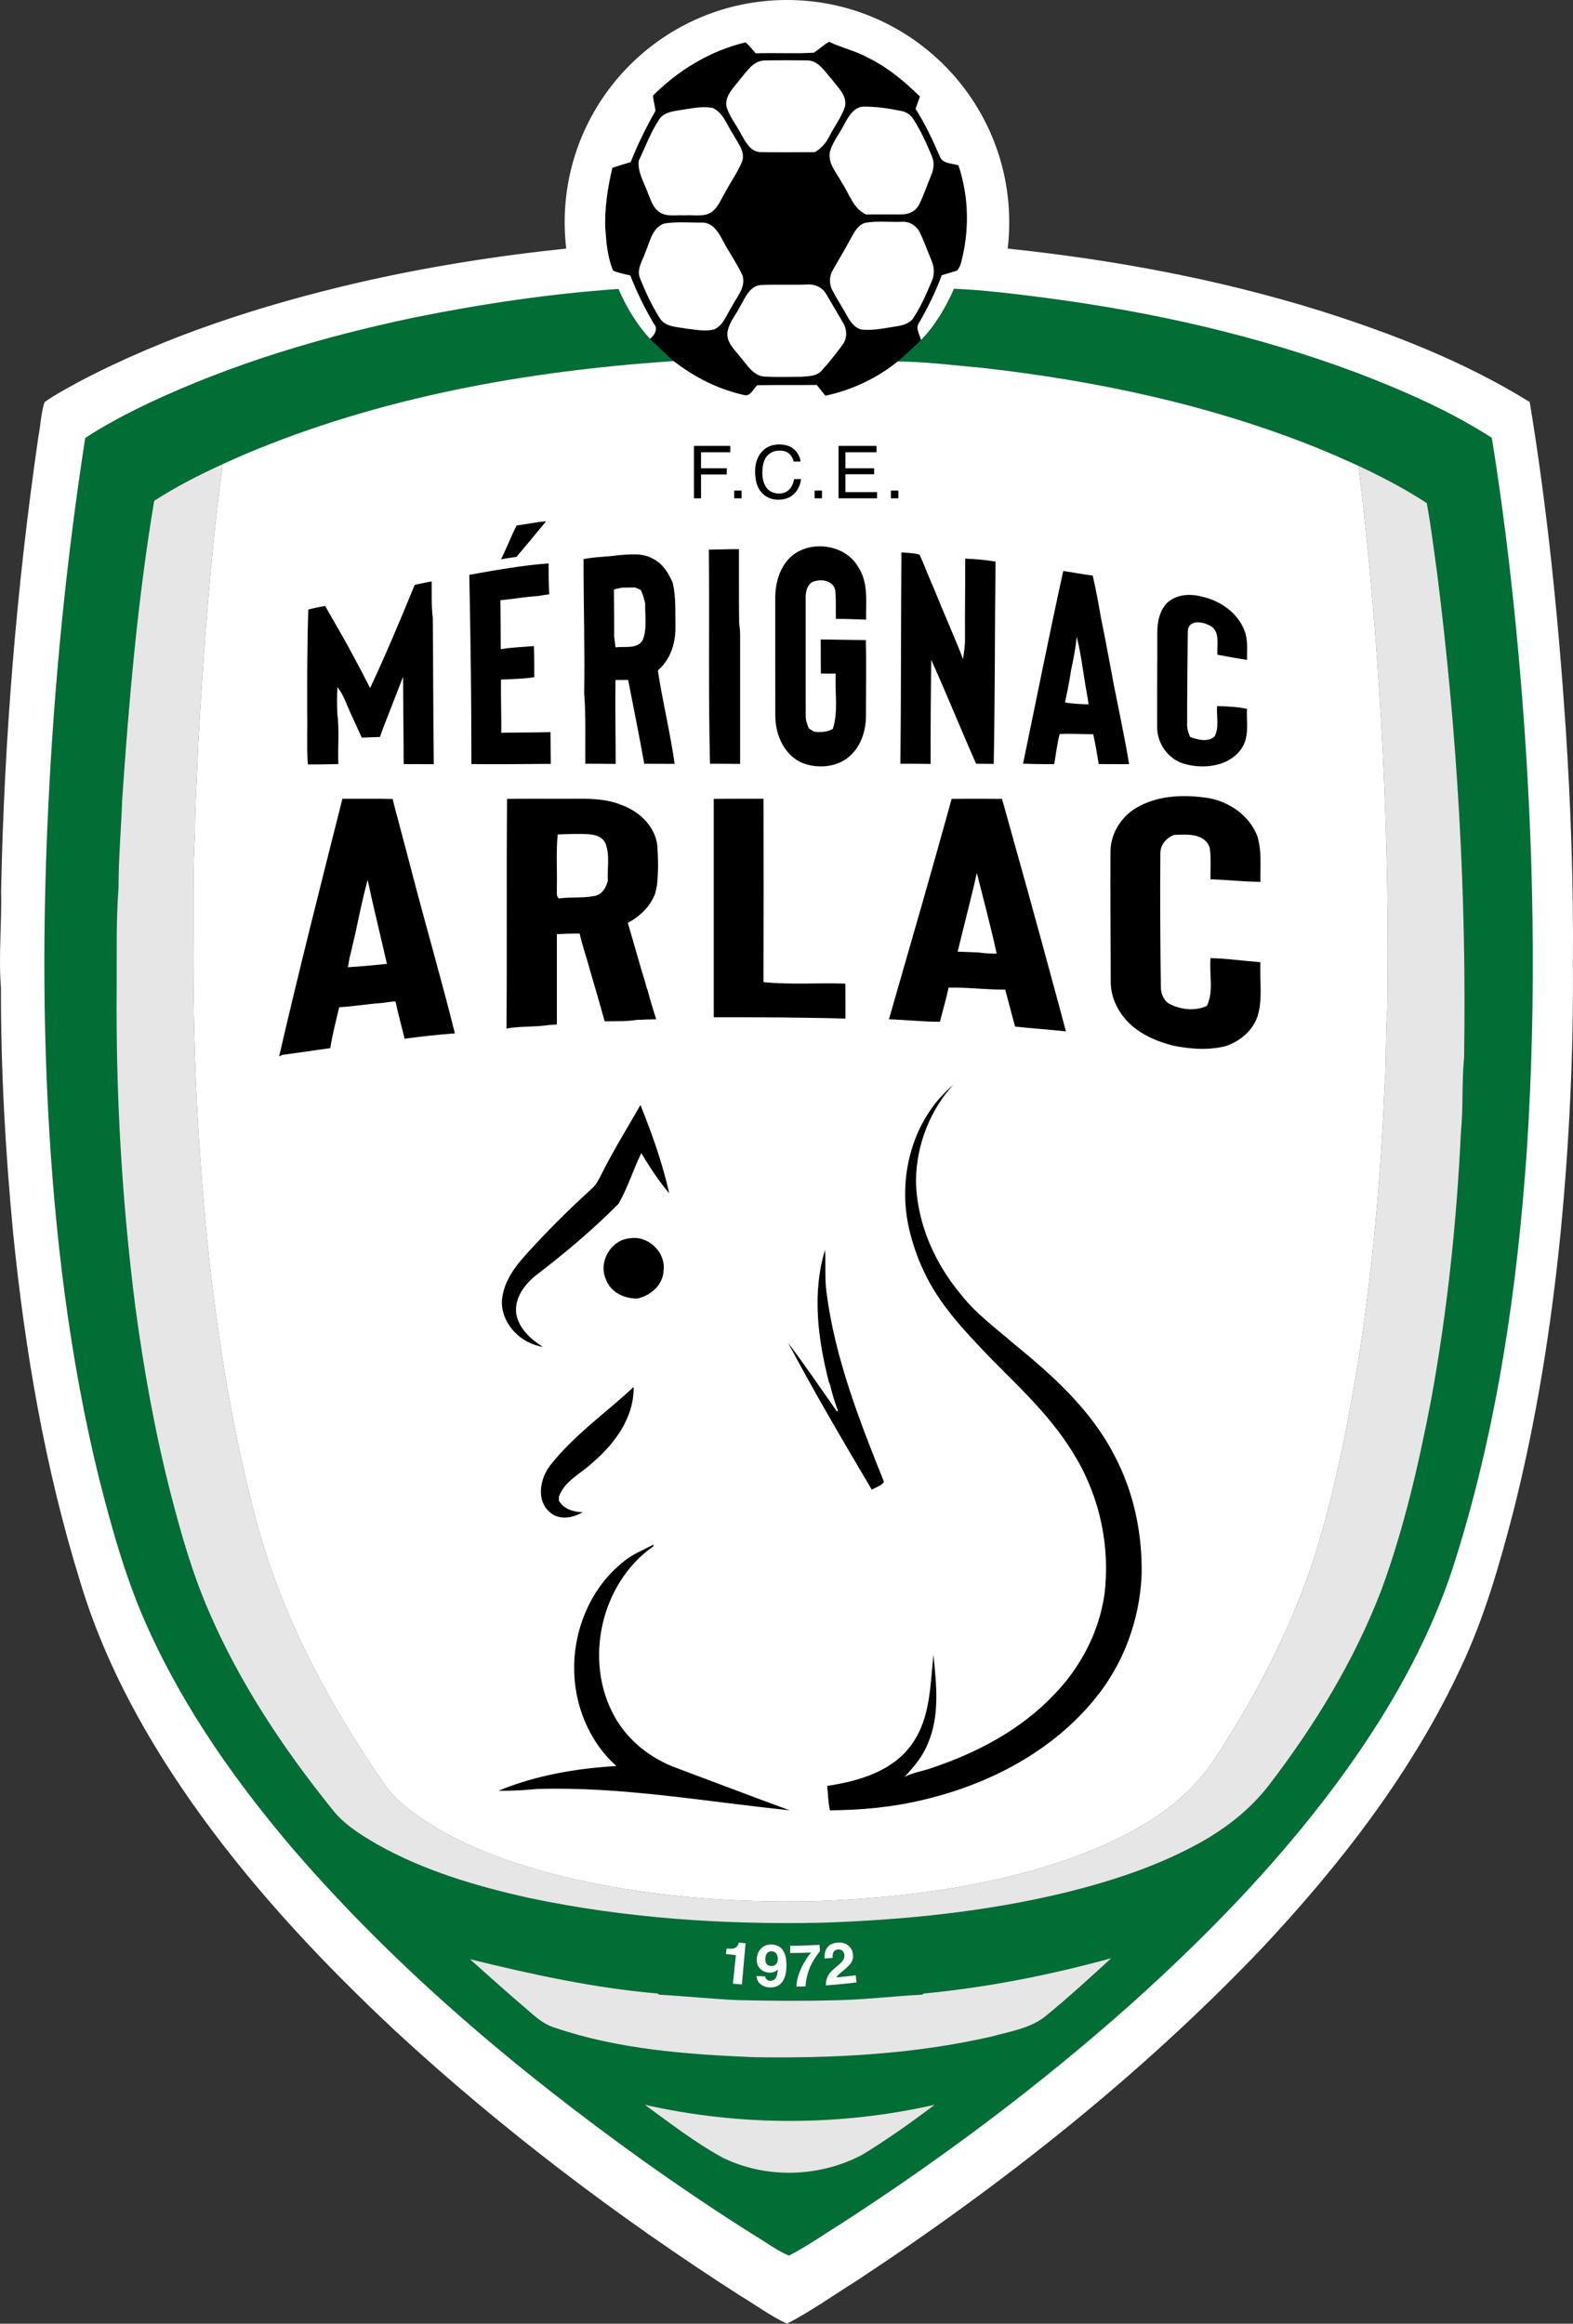 <?xml version="1.0" encoding="utf-8"?>
<!-- Generator: Adobe Illustrator 25.0.0, SVG Export Plug-In . SVG Version: 6.00 Build 0)  -->
<svg version="1.1" id="Layer" xmlns="http://www.w3.org/2000/svg" xmlns:xlink="http://www.w3.org/1999/xlink" x="0px" y="0px"
	 viewBox="0 0 575.91 850.394" style="enable-background:new 0 0 575.91 850.394;" xml:space="preserve">
<rect x="0" y="0" width="575.91" height="850.394" fill="#333333" stroke="none"/>
<style type="text/css">
	.st0{fill:#006E35;}
	.st1{fill:#E6E6E6;}
	.st2{fill:#FFFFFF;}
</style>
<g>
	<g>
		<path class="st0" d="M557.097,252.786c-2.504-30.972-5.959-61.889-10.921-92.569     c-15.244-9.788-31.941-17.081-48.802-23.579     c-37.031-13.919-75.872-22.592-115.051-27.7     c-10.976-1.398-21.979-2.806-33.047-3.263     c-3.043,6.809-6.827,13.416-12.091,18.753c-2.76,2.696-5.602,5.319-8.508,7.859     c10.29,0.064,20.508,1.407,30.753,2.312     c42.049,4.707,83.887,13.599,123.212,29.473     c4.938,2.04,9.852,4.161,14.704,6.414c8.627,4.006,17.054,8.437,25.032,13.637     c1.563,8.499,2.586,17.081,3.784,25.635     c7.43,58.8,10.848,118.094,9.87,177.342     c-0.896,9.112-0.256,18.278-1.17,27.39     c-1.544,32.818-4.999,65.572-10.921,97.906     c-4.524,23.524-9.916,46.993-18.196,69.511     c-9.87,25.717-24.337,49.469-41.071,71.275     c-7.32,9.578-17.126,16.935-27.746,22.5     c-14.604,7.722-30.433,12.84-46.426,16.825     c-29.318,7.138-59.486,10.144-89.59,11.15     c-35.797,0.768-71.796-1.627-106.88-9.002     c-19.302-4.259-38.567-9.916-55.894-19.64     c-5.986-3.518-12.118-7.238-16.459-12.785     c-17.894-22.226-33.915-46.225-45.22-72.518     c-6.013-13.827-10.172-28.367-13.937-42.944     c-5.758-22.445-9.852-45.302-12.95-68.259     c-4.953-38.786-7.201-77.892-6.863-116.979     c0.064-12.182-0.247-24.383,0.676-36.529c0-10.72,0.941-21.394,1.325-32.096     c2.486-36.666,5.675-73.35,11.725-109.613     c7.967-5.15,16.416-9.459,25.028-13.407c2.591-1.188,5.196-2.347,7.808-3.482     c49.771-21.084,103.673-30.689,157.383-34.253     c-2.988-2.623-5.776-5.465-8.691-8.17c-4.88-5.319-8.673-11.616-11.515-18.241     c-25.26,1.773-50.365,5.511-75.177,10.546     c-33.302,7-66.185,16.779-97.01,31.328     c-7.914,3.784-15.71,7.86-23.058,12.667     c-6.946,44.854-11.396,90.092-13.544,135.422     c-1.782,36.821-1.947,73.742-0.046,110.563     c2.385,45.439,7.85,90.851,18.726,135.083     c4.844,18.89,10.099,37.79,18.305,55.538     c13.38,29.309,32.169,55.839,53.043,80.249     c37.388,43.282,81.401,80.377,127.809,113.598     c13.05,9.267,26.311,18.241,39.855,26.786c4.506,2.614,8.673,5.913,13.48,7.951     c6.699-3.409,12.859-7.814,19.256-11.753     c37.269-24.118,72.893-50.84,106.067-80.359     c31.648-28.395,61.313-59.413,85.139-94.762     c14.449-21.513,26.622-44.763,34.134-69.639     c14.878-47.98,22.116-98.007,25.58-148.006     C562.654,364.958,561.557,308.698,557.097,252.786z M302.364,713.578     c0.697-1.569,2.047-2.428,4.074-2.624c1.603-0.155,2.922,0.143,3.981,0.914     c1.058,0.77,1.688,1.875,1.872,3.328c0.141,1.114-0.078,2.148-0.672,3.097     c-0.389,0.63-1.068,1.36-2.049,2.182c-0.389,0.326-0.779,0.651-1.172,0.975     c-0.737,0.607-1.245,1.04-1.516,1.303c-0.271,0.263-0.494,0.56-0.667,0.891     c2.36-0.21,4.716-0.464,7.069-0.761c0.11,0.868,0.219,1.737,0.329,2.605     c-3.74,0.473-7.491,0.837-11.247,1.093c-0.044-1.088,0.142-2.096,0.546-3.027     c0.382-1.042,1.371-2.185,2.932-3.458c1.354-1.108,2.203-1.905,2.579-2.371     c0.576-0.726,0.815-1.482,0.729-2.266c-0.07-0.638-0.31-1.148-0.715-1.533     c-0.407-0.385-0.943-0.543-1.614-0.477c-0.917,0.089-1.512,0.481-1.787,1.184     c-0.158,0.406-0.219,1.034-0.183,1.884c-0.994,0.085-1.989,0.161-2.984,0.23     C301.831,715.458,301.998,714.402,302.364,713.578z M289.312,712.066     c3.584-0.005,7.168-0.117,10.747-0.335c0.047,0.776,0.095,1.552,0.142,2.328     c-0.427,0.466-1.014,1.285-1.776,2.451c-0.763,1.166-1.405,2.358-1.922,3.579     c-0.41,0.959-0.774,2.122-1.095,3.494c-0.321,1.371-0.473,2.492-0.447,3.363     c-1.122,0.034-2.243,0.058-3.365,0.073c0.063-2.722,0.994-5.557,2.676-8.54     c1.088-1.851,1.975-3.156,2.697-3.906c-2.564,0.111-5.13,0.168-7.696,0.171     C289.286,713.851,289.299,712.958,289.312,712.066z M283.845,721.483     c-0.598,0.319-1.332,0.463-2.195,0.43c-1.277-0.049-2.393-0.522-3.328-1.41     c-0.936-0.888-1.343-2.12-1.242-3.685c0.105-1.622,0.671-2.903,1.674-3.855     c1.003-0.953,2.244-1.394,3.745-1.34c2.309,0.082,3.871,1.122,4.728,3.175     c0.485,1.162,0.73,2.687,0.72,4.577c-0.01,1.834-0.265,3.364-0.777,4.586     c-0.974,2.326-2.788,3.474-5.387,3.379c-1.238-0.046-2.337-0.435-3.281-1.16     c-0.945-0.725-1.443-1.741-1.503-3.037c1.055,0.066,2.111,0.124,3.167,0.172     c0.054,0.449,0.238,0.821,0.556,1.114c0.317,0.293,0.75,0.45,1.297,0.47     c1.058,0.038,1.817-0.487,2.268-1.564c0.245-0.594,0.409-1.466,0.494-2.615     C284.486,721.057,284.175,721.311,283.845,721.483z M266.029,713.098     c0.956,0.078,1.628,0.093,2.017,0.054c0.621-0.062,1.142-0.271,1.563-0.626     c0.288-0.242,0.522-0.583,0.701-1.02c0.104-0.263,0.163-0.459,0.177-0.592     c0.829,0.085,1.658,0.165,2.488,0.239c-0.449,5.036-0.898,10.072-1.347,15.108     c-1.103-0.098-2.206-0.206-3.308-0.323c0.368-3.467,0.737-6.935,1.105-10.402     c-1.218-0.129-2.435-0.271-3.651-0.425     C265.86,714.44,265.945,713.769,266.029,713.098z M315.7,788.568     c-15.591,8.28-35.121,8.874-51.032,1.106     c-10.144-5.511-19.283-12.648-28.614-19.411     c34.783,7.887,71.366,7.896,106.149,0.009     C333.631,776.752,324.866,782.994,315.7,788.568z M383.438,737.317     c-5.675,4.972-13.398,6.05-20.426,7.997c-28.395,6.507-57.694,7.997-86.747,7.567     c-24.584-1.033-49.57-2.815-73.039-10.775     c-4.889-1.417-8.417-5.218-12.21-8.362c-6.388-5.511-12.685-11.122-18.963-16.752     c22.61,5.575,45.466,10.556,68.707,12.566l0.603,0.43     c9.486,0.53,18.945,1.526,28.441,1.974c11.908,0.283,23.825,0.384,35.733,0.064     c10.711-0.174,21.367-1.49,32.06-2.047l0.621-0.42     c23.204-2.203,46.179-6.763,68.652-12.923     C399.176,723.663,391.499,730.719,383.438,737.317z"/>
		<path class="st0" d="M282.537,714.116c-0.517-0.018-0.965,0.107-1.346,0.377     c-0.601,0.421-0.93,1.162-0.981,2.228c-0.043,0.898,0.115,1.582,0.476,2.048     c0.36,0.466,0.941,0.716,1.736,0.744c0.431,0.015,0.838-0.09,1.224-0.317     c0.719-0.412,1.087-1.155,1.111-2.221c0.02-0.858-0.172-1.542-0.566-2.054     C283.794,714.408,283.245,714.141,282.537,714.116z"/>
	</g>
	<g>
		<path d="M224.447,99.004c1.983,0.941,4.195,1.289,6.324,1.819     c2.404,6.16,5.319,12.109,8.7,17.784c1.563,1.764,0.101,4.204-1.508,5.374     c2.915,2.705,5.703,5.547,8.691,8.17c7.594,5.94,16.459,10.391,25.9,12.456     c2.312,0.53,3.235-2.404,4.707-3.637c7.256-0.101,14.513,0.009,21.778-0.091     c1.033,1.316,2.084,2.632,3.144,3.948c9.633-2.047,18.826-6.352,26.494-12.539     c2.906-2.541,5.748-5.164,8.508-7.859c-0.42-2.011-2.148-4.295-0.704-6.26     c3.217-5.593,6.105-11.378,8.316-17.446c1.837-0.567,3.701-1.069,5.547-1.654     c0.585-0.64,1.024-1.362,1.316-2.184c3.336-11.862,3.19-24.666-0.749-36.373     c-2.33-0.813-5.812-0.503-6.827-3.253c-2.577-5.986-5.355-11.917-8.874-17.419     c0.539-1.499,1.06-3.007,1.599-4.506c-5.803-5.767-12.246-11.003-19.667-14.549     c-4.35-2.321-9.212-3.363-13.635-5.511l-0.393,0.265     c-1.828,1.088-3.354,2.586-5.127,3.738c-7.092,0.42-14.211-0.027-21.312,0.238     c-0.74-0.896-1.49-1.764-2.248-2.632c-0.366-0.347-1.106-1.042-1.471-1.389     c-12.904,3.08-24.52,10.144-33.869,19.457c0.073,1.91,0.722,3.738,0.877,5.63     c-3.418,6.05-6.507,12.274-9.066,18.744c-1.736,0.539-3.473,1.024-5.191,1.581     c-0.384,0.128-1.142,0.384-1.526,0.512c-1.672,7.238-2.879,14.668-2.568,22.116     C221.961,88.759,222.418,94.124,224.447,99.004z M261.661,120.471     c-3.29,0.987-6.772,0.155-10.108-0.164c-3.445-0.713-7.887-0.484-9.998-3.875     c-2.934-4.588-5.2-9.587-7.238-14.632c-1.353-3.363,1.078-6.589,2.056-9.706     c1.672-3.747,2.44-8.965,6.991-10.318c4.505-0.704,9.13-0.238,13.681-0.311     c3.866-0.082,6.013,3.546,7.585,6.544c2.266,4.405,5.237,8.435,7.275,12.959     c1.151,4.195-2.093,7.585-3.875,11.04     C266.121,114.942,265.006,118.808,261.661,120.471z M308.489,126.156     c-2.44,3.299-4.999,6.534-7.75,9.578c-1.819,2.02-4.743,1.901-7.22,2.139     c-4.57,0.055-9.157,0.164-13.718-0.055c-4.076-0.393-6.196-4.222-8.618-7     c-2.212-2.87-5.593-5.712-4.743-9.779c0.695-3.327,3.098-5.968,4.57-8.965     c1.8-3.043,3.317-7.202,7.339-7.741c5.684-0.292,11.387,0.037,17.09-0.201     c2.751-0.247,5.675,1.005,7.037,3.491c2.065,3.418,4.03,6.891,6.068,10.318     C310.134,120.371,310.281,123.798,308.489,126.156z M341.116,102.934     c-1.928,4.56-3.911,9.148-6.635,13.297c-1.298,2.129-3.82,2.797-6.114,3.162     c-4.314,0.64-8.664,1.691-13.05,1.188c-2.797-0.74-4.277-3.327-5.566-5.675     c-1.599-2.879-3.418-5.63-4.926-8.545c-1.316-2.303-1.252-5.291,0.119-7.549     c2.212-3.893,4.533-7.732,6.635-11.68c1.243-2.257,2.577-4.871,5.282-5.611     c4.396-0.704,8.901-0.192,13.343-0.329c2.888-0.265,5.566,1.608,6.717,4.195     c1.554,3.354,2.806,6.845,4.231,10.263     C342.13,97.953,342.157,100.649,341.116,102.934z M316.385,39.034     c4.597-0.009,9.176,0.667,13.663,1.599c1.791,0.329,3.363,1.407,4.323,2.952     c2.742,4.259,4.853,8.901,6.799,13.571c0.987,2.212,0.713,4.78-0.238,6.955     c-1.453,3.528-2.696,7.156-4.35,10.601c-1.069,2.394-3.784,3.793-6.333,3.738     c-4.368,0.064-8.737-0.046-13.105,0.037c-4.78-2.093-6.141-7.512-8.837-11.515     c-1.91-3.683-5.456-7.183-4.378-11.707c1.097-3.601,3.592-6.571,5.264-9.916     C310.728,42.552,312.721,38.988,316.385,39.034z M270.901,29.091     c2.449-2.833,4.761-6.809,8.947-6.955c5.191-0.128,10.391-0.064,15.582-0.037     c4.286-0.009,6.525,4.131,9.075,6.909c2.175,2.934,5.666,5.885,4.871,9.952     c-1.243,3.93-3.875,7.211-5.712,10.875c-1.17,2.422-2.988,4.46-5.31,5.84     c-6.763-0.009-13.535,0.11-20.307-0.027c-3.436-0.347-5.127-3.857-6.672-6.507     c-1.764-3.473-4.423-6.562-5.438-10.364     C265.445,34.821,268.771,31.979,270.901,29.091z M233.833,58.893     c2.486-5.191,4.442-10.683,7.713-15.454c1.883-2.55,5.282-2.733,8.143-3.244     c3.747-0.503,7.622-1.49,11.387-0.621c3.884,1.919,5.145,6.416,7.439,9.77     c1.563,2.97,4.405,6.105,3.199,9.696c-1.599,4.021-4.24,7.512-6.196,11.36     c-1.572,2.541-2.632,5.639-5.218,7.366c-2.888,1.7-6.443,0.813-9.614,1.042     c-3.116-0.219-6.681,0.713-9.386-1.289c-2.285-1.554-2.998-4.387-4.049-6.772     C235.898,66.862,233.44,63.17,233.833,58.893z"/>
		<polygon points="267.387,165.529 267.387,163.177 254.072,163.177 254.072,182.371      256.672,182.371 256.672,173.643 266.093,173.643 266.093,171.357 256.672,171.357      256.672,165.529   "/>
		<rect x="268.79" y="179.523" width="2.731" height="2.848"/>
		<path d="M285.328,164.915c1.523,0,2.705,0.361,3.548,1.084     c0.842,0.723,1.405,1.703,1.687,2.94h2.535     c-0.146-1.629-0.882-3.084-2.208-4.364c-1.326-1.281-3.19-1.921-5.592-1.921     c-2.815,0-5.024,0.985-6.625,2.955c-1.481,1.813-2.221,4.136-2.221,6.969     c0,3.731,0.986,6.489,2.958,8.276c1.498,1.351,3.349,2.027,5.554,2.027     c2.557,0,4.589-0.823,6.096-2.469c1.257-1.368,1.997-3.062,2.221-5.083h-2.535     c-0.257,1.263-0.646,2.282-1.168,3.057c-0.984,1.472-2.418,2.208-4.3,2.208     c-2.045,0-3.583-0.699-4.615-2.099c-1.031-1.399-1.547-3.223-1.547-5.473     c0-2.746,0.571-4.784,1.713-6.113C281.972,165.58,283.471,164.915,285.328,164.915z"/>
		<rect x="298.225" y="179.523" width="2.731" height="2.848"/>
		<polygon points="320.926,165.529 320.926,163.177 306.998,163.177 306.998,182.371      321.122,182.371 321.122,180.085 309.532,180.085 309.532,173.578 320.063,173.578      320.063,171.357 309.532,171.357 309.532,165.529   "/>
		<rect x="326.184" y="179.523" width="2.731" height="2.848"/>
		<path d="M199.955,190.76c-3.646,0.283-7.211,1.097-10.83,1.544     c-2.047,4.067-3.665,8.335-5.703,12.402c1.883-0.384,3.784-0.612,5.685-0.896     C192.762,199.496,196.354,195.128,199.955,190.76z"/>
		<path d="M283.832,218.926c0.018,14.33-0.018,28.66,0.018,42.99     c-0.037,7.074,3.4,14.823,10.354,17.483     c5.767,2.065,12.95,1.298,17.419-3.153c3.811-3.674,5.419-9.13,5.447-14.312     c-0.018-9.23,0.165-18.461-0.036-27.691c-5.529-0.073-11.04-0.174-16.56-0.229     c0.046,4.158-0.009,8.317,0.055,12.475c1.819,0.018,3.637,0.046,5.465,0.064     c-0.439,6.708,1.014,13.681-1.078,20.188c-2.111,1.234-4.56,1.307-6.927,1.014     c-0.466-0.302-1.398-0.923-1.873-1.225c-0.548-1.471-1.197-2.952-1.115-4.551     c-0.027-14.367-0.018-28.724-0.009-43.09c-0.101-2.458,0.713-5.831,3.592-6.242     c2.714-0.786,6.571,0.137,7.202,3.327c0.393,3.491,0.137,7.019,0.238,10.528     c3.692-0.046,7.393,0.192,11.095,0.274c-0.11-6.48,0.914-13.562-2.897-19.274     c-4.898-8.609-18.251-10.153-25.196-3.253     C285.276,208.105,283.814,213.662,283.832,218.926z"/>
		<path d="M259.934,279.517c3.683-0.018,7.366,0.027,11.049,0.064     c-0.018-15.655-0.018-31.301,0-46.947c0-1.499-0.119-2.988-0.356-4.469     c-0.128-9.066-0.018-18.132-0.064-27.207c-3.692,0-7.366,0.137-11.049,0.201     C259.779,227.279,259.303,253.407,259.934,279.517z"/>
		<path d="M353.298,233.53c0.073,2.586-0.366,5.154-0.731,7.704     c-0.923-2.641-2.011-5.218-3.098-7.786c-1.636-3.884-3.226-7.777-4.908-11.643     c-1.481-3.665-2.979-7.32-4.56-10.93c-1.115-2.632-2.111-5.319-3.317-7.896     c-2.166-0.603-4.442-0.649-6.662-0.841c-0.183,25.79-0.101,51.58-0.375,77.38     c3.683-0.018,7.384,0.018,11.076,0.064c-0.018-12.694,0.055-25.397,0.219-38.091     c5.684,12.575,10.83,25.397,16.423,38.018c2.148,0.009,4.305,0.027,6.47,0.064     c0.475-24.675,0.375-49.378,0.658-74.062c-3.683-0.603-7.393-0.941-11.104-1.078     C353.417,214.128,353.225,223.824,353.298,233.53z"/>
		<path d="M213.864,253.654c0.676,8.6,0.347,17.236,0.43,25.854     c3.71,0,7.421,0.037,11.131,0.073c-0.009-10.236-0.238-20.471-0.082-30.716     c1.535,0,3.08-0.018,4.624-0.027c2.02,10.208,4.049,20.426,5.904,30.68     c3.71-0.009,7.43,0.064,11.14,0.037c-1.636-11.488-4.405-22.774-6.16-34.226     c4.542-3.765,6.434-9.751,6.461-15.491c-0.119-5.538,0.256-11.122-1.005-16.56     c-1.508-3.473-3.601-6.937-7.083-8.719c-4.021-2.376-8.865-1.672-13.288-1.325     c-4.085,0.594-8.243,0.539-12.292,1.371     C213.617,220.955,214.148,237.304,213.864,253.654z M227.691,215.069     c1.608-0.018,3.217-0.064,4.835-0.064c0.512,0.219,1.535,0.667,2.047,0.886     c0.795,1.572,1.225,3.263,1.636,4.972c-0.137,4.469,0.795,9.194-0.941,13.462     c-2.102,3.354-6.626,2.102-9.916,2.595c-0.165-1.389-0.347-2.778-0.503-4.167     c0.055-5.675-0.055-11.341-0.082-17.017     C225.736,215.49,226.714,215.27,227.691,215.069z"/>
		<path d="M201.563,267.929c-6.013,0.165-12.027,0.091-18.04,0.247     c0.119-6.489-0.201-12.977-0.091-19.457c4.067-0.21,8.152-0.238,12.182-0.877     c-0.009-3.802-0.009-7.613-0.137-11.415c-4.039,0.393-8.125,0.43-12.137,1.161     c-0.046-5.977-0.027-11.954-0.119-17.922c4.551-0.384,9.048-1.289,13.626-1.499     c1.389-0.274,2.806-0.484,4.222-0.658c-0.146-3.784-0.247-7.558-0.183-11.332     c-9.77,0.713-19.439,2.477-29.071,4.186c0.457,23.085,0.786,46.17,0.768,69.264     c9.696,0.11,19.384-0.018,29.08-0.064     C201.636,275.679,201.618,271.804,201.563,267.929z"/>
		<path d="M385.988,279.654c0.603-3.674,1.06-7.393,1.974-11.012     c4.085-0.238,8.189,0.082,12.283,0.082c0.813,3.601,1.426,7.256,2.011,10.903     c3.72,0,7.43,0.055,11.15,0.037c-1.636-9.888-3.765-19.695-5.703-29.528     c-1.097-6.169-2.34-12.31-3.482-18.47c-0.402-1.764-0.685-3.555-1.078-5.31     c-0.923-5.264-1.846-10.546-3.08-15.747c-3.628-0.384-7.183-1.17-10.784-1.645     c-5.191,23.442-9.815,47.011-14.732,70.507     C378.348,279.654,382.168,279.664,385.988,279.654z M392.157,245.264     c0.859-4.039,1.691-8.097,2.029-12.219c1.7,6.489,2.34,13.188,3.555,19.777     c0.32,1.636,0.548,3.29,0.804,4.944c-2.897-0.082-5.785-0.201-8.627-0.713     C390.777,253.142,391.572,249.222,392.157,245.264z"/>
		<path d="M112.467,269.19c0.082,3.528-0.155,7.064,0.283,10.583     c3.71,0.027,7.421-0.091,11.131-0.146c-0.247-6.187,0.43-12.429-0.393-18.589     c-0.11-3.189-0.137-6.379,0.046-9.559c2.084,2.559,3.116,5.73,4.451,8.709     c1.48,3.263,2.97,6.516,4.46,9.779c2.221-0.101,4.451-0.146,6.681-0.265     c0.85-2.614,1.892-5.164,2.897-7.722c1.873-4.752,3.683-9.523,5.547-14.275     c0.027,10.647,0.201,21.285,0.201,31.932c3.683-0.018,7.366,0.018,11.058,0.055     c-0.238-17.848-0.183-35.697-0.375-53.536     c-0.53-4.451-0.356-8.938-0.393-13.407c-2.084,0.384-4.158,0.859-6.233,1.289     c-5.2,12.676-10.492,25.333-16.322,37.735c-2.148-4.24-4.359-8.454-6.644-12.612     c-3.098-5.904-6.589-11.597-9.815-17.428c-2.075,0.384-4.14,0.795-6.178,1.334     c-0.411,12.319-0.43,24.657-0.402,36.985     C112.495,263.095,112.513,266.138,112.467,269.19z"/>
		<path d="M423.659,266.476c0.128,6.132,4.588,11.935,10.647,13.261     c7.028,1.81,16.057,0.567,20.325-5.922c2.879-4.277,1.682-9.587,1.91-14.412     c-3.601-0.749-7.284-0.914-10.939-1.024c-0.32,3.674,0.877,7.722-0.914,11.113     c-2.367,2.23-6.196,1.225-8.956,0.21c-0.685-1.608-1.234-3.29-1.097-5.063     c0-11.259,0.146-22.518,0.247-33.778c0.292-4.03,5.2-3.464,7.786-2.02     c4.231,1.718,2.797,7.174,3.034,10.766c3.61,0.676,7.238,1.343,10.875,1.901     c-0.082-3.564,0.411-7.256-0.914-10.656c-2.531-6.745-9.121-11.177-15.984-12.594     c-4.085-1.051-8.856-0.713-12.146,2.148c-3.034,2.888-3.866,7.284-3.829,11.305     C423.75,243.3,423.577,254.888,423.659,266.476z"/>
		<path d="M461.467,352.127c-6.096-0.457-12.146-1.362-18.269-1.481     c-0.53,5.794,1.252,12.054-1.334,17.492c-4.268,1.91-9.322,1.426-13.434-0.621     c-2.203-1.097-3.299-3.601-3.409-5.94c-0.201-16.35-0.338-32.699-0.183-49.04     c-0.101-3.235,2.065-5.867,5.008-6.964c4.533-0.265,11.168-0.695,13.032,4.597     c0.621,3.838,0.219,7.759,0.311,11.634c6.105,0.183,12.182,0.896,18.296,0.932     c-0.101-5.758,0.567-11.652-1.307-17.209     c-3.089-7.256-10.099-12.127-17.748-13.471     c-8.444-1.298-17.574-1.115-25.297,2.952c-6.032,3.062-10.382,9.413-10.565,16.24     c-0.155,16.149,0.091,32.297,0.091,48.446c0.091,4.643,1.956,9.13,4.88,12.712     c4.487,5.557,11.287,8.563,18.059,10.29c6.434,1.27,13.133,1.782,19.53,0.037     c5.127-1.837,9.715-5.721,11.36-11.04     C462.39,365.369,461.12,358.634,461.467,352.127z"/>
		<path d="M185.634,292.367c-0.247,28.011,0.037,56.031-0.21,84.042     c5.209-0.923,10.546-0.494,15.774-1.298c0.676-0.046,2.02-0.128,2.687-0.174     c0-11.022,0.009-22.043,0-33.065c2.778-0.137,5.557-0.228,8.344-0.21     c0.923,4.305,2.44,8.435,3.564,12.685c1.873,6.48,3.811,12.941,5.584,19.448     c3.939-0.128,7.905,0.11,11.808-0.557c2.358-0.11,4.707-0.146,7.074-0.201     c-1.152-3.601-2.257-7.211-3.199-10.875l-0.265-0.539     c-0.548-2.175-1.206-4.323-1.874-6.461c-1.654-5.822-3.409-11.607-5.054-17.428     c4.451-2.358,8.225-5.995,10.035-10.766c0.219-1.033,0.439-2.065,0.667-3.089     c0.494-4.78,0.448-9.623,0.101-14.394c-0.777-7.074-6.544-12.484-12.95-14.833     c-7.22-3.016-15.152-2.248-22.774-2.321     C198.502,292.349,192.068,292.285,185.634,292.367z M204.195,305.399     c3.911-0.146,7.85-0.366,11.771-0.046c2.33,0.183,4.953,1.17,5.812,3.573     c1.544,4.323,0.503,9.002,0.749,13.489c-0.695,2.394-2.001,4.88-4.67,5.429     c-4.359,0.923-8.874,0.329-13.279,0.969c-1.088-1.014-0.576-2.614-0.713-3.911     C204.04,318.404,203.555,311.879,204.195,305.399z"/>
		<path d="M146.327,302.264c-0.804-3.308-1.837-6.544-2.541-9.87     c-6.141-0.137-12.292-0.037-18.433-0.064     c-7.905,31.383-15.893,62.748-23.167,94.278c0.274-0.128,0.832-0.402,1.106-0.53     c4.295-0.631,8.6-1.161,12.886-1.837c1.572-0.228,3.153-0.43,4.743-0.64     c0.804-5.054,2.093-10.016,3.29-14.988c5.337-0.274,10.592-1.234,15.92-1.563     c1.544-0.274,3.098-0.448,4.661-0.585c0.996,4.579,2.203,9.121,3.345,13.672     c6.123-0.795,12.265-1.508,18.424-1.947     c-4.908-19.603-10.546-39.033-15.655-58.59     C149.416,313.816,147.881,308.031,146.327,302.264z M127.382,353.964     c0.219-1.206,0.43-2.404,0.649-3.601c0.749-2.934,1.353-5.895,2.093-8.828     c1.389-6.525,2.733-13.06,4.469-19.503c2.193,10.281,4.725,20.471,7.064,30.707     C136.905,353.205,132.152,353.699,127.382,353.964z"/>
		<path d="M309.513,359.959c-9.989-0.329-20.033,0.448-29.976-0.53     c0.073-22.372,0.046-44.735,0.009-67.108c-6.077,0.027-12.155-0.037-18.232,0.046     c0.009,26.64,0.018,53.289,0,79.93c16.076-0.018,32.151,0.018,48.226,0.475     C309.577,368.504,309.504,364.227,309.513,359.959z"/>
		<path d="M348.408,292.358c-7.421,26.951-15.226,53.801-22.957,80.67     c6.233,0.21,12.447,0.923,18.698,0.905c1.033-4.167,2.266-8.289,3.162-12.493     c6.909-0.137,13.8,0.795,20.718,0.731c1.243,4.496,2.358,9.038,3.61,13.535     c6.205,0.676,12.429,1.078,18.625,1.755c-1.471-5.602-2.979-11.195-4.515-16.779     c-6.151-22.811-12.493-45.567-18.872-68.314     C360.719,292.303,354.568,292.312,348.408,292.358z M358.534,348.59     c-2.641-0.164-5.282-0.192-7.914-0.32c1.746-7.119,3.509-14.22,5.282-21.33     c0.585-2.486,1.206-4.953,1.736-7.448c2.468,9.815,5.1,19.603,7.256,29.501     C362.757,348.946,360.627,348.946,358.534,348.59z"/>
		<path d="M371.073,491.679c-6.553-5.712-13.699-10.857-19.091-17.748     c-9.87-11.716-16.404-26.558-16.615-42.003     c0.174-12.822,5.054-25.534,13.708-35.011c-1.782,1.535-3.436,3.217-5.036,4.944     c-11.204,12.795-14.951,31.036-11.296,47.477     c1.243,5.328,2.943,10.565,5.301,15.518c5.758,12.685,15.609,22.765,25.114,32.69     c11.122,11.186,22.829,22.162,30.789,35.962     c8.865,14.951,12.557,32.91,10.391,50.155     c-2.02,13.745-8.773,26.594-18.424,36.51     c-12.127,12.804-28.157,21.276-44.735,26.823     c-3.281,1.197-6.845,1.608-9.934,3.272c3.217-3.582,6.489-7.275,8.307-11.808     c4.633-10.318,3.299-21.97,2.212-32.873     c-1.206,10.985-1.078,22.893-7.668,32.361     c-6.937,10.208-19.649,13.891-31.228,15.619c0.247,2.988,0.366,6.004,0.969,8.956     c11.625-0.064,23.277-1.161,34.582-3.939     c23.898-5.666,47.02-17.757,62.63-37.086     c10.382-12.685,16.24-28.788,16.935-45.137     c0.311-15.226-2.934-30.661-10.181-44.123     C399.285,515.788,385.239,503.194,371.073,491.679z"/>
		<path d="M234.482,404.383c-4.615,8.061-9.505,15.966-13.727,24.246     c-1.216,2.312-2.23,4.853-4.305,6.553     c-7.147,6.534-14.074,13.316-20.654,20.417     c-5.557,5.94-11.734,12.429-12.073,21.065c0.201,8.271,7.101,15.061,15.088,16.267     c-4.323-2.687-8.454-6.37-9.678-11.515c-1.161-5.758,2.632-11.058,6.882-14.513     c10.665-8.152,20.992-16.816,30.442-26.357     c3.381-5.858,5.365-12.438,8.335-18.525c3.08,5.118,6.361,10.172,10.245,14.732     C242.552,425.668,238.741,414.893,234.482,404.383z"/>
		<path d="M242.972,464.865c0.786-6.653-5.73-12.822-12.328-11.707     c-6.854,0.512-11.643,8.536-8.892,14.823c1.581,4.853,6.772,7.384,11.634,7.229     C238.348,474.141,242.807,470.175,242.972,464.865z"/>
		<path d="M288.484,491.341c9.696,18.251,20.17,36.062,30.698,53.838     c1.499-0.886,3.445-1.371,4.487-2.824c-8.984-22.427-17.958-45.256-21.056-69.383     c-0.704-5.191-0.238-10.446-0.521-15.655c-4.88,15.893-2.65,32.864,1.435,48.665     l0.302,0.521c0.759,3.327,1.773,6.589,2.961,9.797     c-0.101,0.055-0.292,0.164-0.393,0.219     C300.484,508.084,294.699,499.557,288.484,491.341z"/>
		<path d="M217.063,535.19c8.07-6.891,15.152-16.514,14.915-27.591     c-10.217,9.505-21.87,17.629-30.552,28.678     c-3.665,4.761-5.246,12.712-0.192,17.09c3.427,3.107,8.454,2.23,12.109,0.055     c-3.381-0.119-6.955-1.115-8.719-4.259c0.009-0.366,0.027-1.106,0.027-1.471     C206.791,541.816,212.831,539.257,217.063,535.19z"/>
		<path d="M225.224,628.572c-11.707-20.444-5.355-49.232,14.028-62.693     c-0.009-0.155-0.027-0.466-0.037-0.621c-3.793,2.065-7.924,3.601-11.223,6.498     c-11.442,9.157-17.721,23.871-17.794,38.393     c-0.11,13.462,5.328,27.125,15.463,36.154     c-14.75,0.877-29.482,3.381-43.182,9.057c4.752,0.073,9.505-0.183,14.229-0.649     c31.036-0.941,61.706,4.67,92.468,7.805     c-13.964-5.081-27.837-10.409-41.756-15.6     C238.256,643.505,230.086,637.135,225.224,628.572z"/>
	</g>
	<g>
		<path class="st1" d="M526.162,209.759c-1.197-8.554-2.221-17.136-3.784-25.635     c-7.978-5.2-16.405-9.631-25.032-13.637c0.653,5.232,1.239,10.476,1.868,15.711     c6.584,60.661,9.613,121.831,8.747,182.954     c-0.794,9.4-0.227,18.856-1.037,28.256     c-1.369,33.857-4.43,67.647-9.678,101.004     c-4.009,24.268-8.787,48.48-16.124,71.711     c-8.747,26.531-21.567,51.035-36.395,73.53     c-6.487,9.881-15.177,17.47-24.588,23.212     c-12.942,7.967-26.969,13.247-41.141,17.357     c-25.98,7.363-52.714,10.465-79.391,11.502     c-31.722,0.792-63.623-1.678-94.714-9.287     c-17.104-4.393-34.176-10.23-49.531-20.261     c-5.305-3.63-10.739-7.467-14.586-13.19     c-15.857-22.929-30.054-47.688-40.072-74.812     c-5.329-14.265-9.014-29.265-12.35-44.303     c-5.102-23.156-8.73-46.735-11.476-70.419     c-4.389-40.013-6.382-80.356-6.082-120.681c0.057-12.568-0.219-25.154,0.599-37.684     c0-11.059,0.834-22.071,1.174-33.112c1.987-34.126,4.489-68.266,8.895-102.091     c-8.613,3.949-17.061,8.258-25.028,13.407     c-6.05,36.263-9.24,72.947-11.725,109.613     c-0.384,10.702-1.325,21.376-1.325,32.096     c-0.923,12.146-0.612,24.346-0.676,36.529     c-0.338,39.087,1.91,78.193,6.863,116.979     c3.098,22.957,7.192,45.814,12.95,68.259     c3.765,14.577,7.924,29.117,13.937,42.944     c11.305,26.293,27.326,50.292,45.22,72.518     c4.341,5.547,10.473,9.267,16.459,12.785c17.328,9.724,36.593,15.381,55.894,19.64     c35.085,7.375,71.083,9.77,106.88,9.002     c30.104-1.005,60.272-4.012,89.59-11.15     c15.993-3.985,31.822-9.102,46.426-16.825     c10.62-5.566,20.426-12.923,27.746-22.5     c16.734-21.806,31.201-45.558,41.071-71.275     c8.28-22.518,13.672-45.987,18.196-69.511     c5.922-32.334,9.377-65.088,10.921-97.906     c0.914-9.112,0.274-18.278,1.17-27.39     C537.01,327.854,533.592,268.56,526.162,209.759z"/>
		<path class="st1" d="M337.597,729.978c-10.693,0.557-21.349,1.873-32.06,2.047     c-11.908,0.32-23.825,0.219-35.733-0.064     c-9.495-0.448-18.954-1.444-28.441-1.974l-0.603-0.43     c-23.24-2.011-46.097-6.991-68.707-12.566     c6.279,5.63,12.575,11.241,18.963,16.752c3.793,3.144,7.32,6.946,12.21,8.362     c23.469,7.96,48.455,9.742,73.039,10.775c29.053,0.43,58.352-1.06,86.747-7.567     c7.028-1.947,14.75-3.025,20.426-7.997c8.061-6.598,15.737-13.654,23.432-20.682     c-22.473,6.16-45.448,10.72-68.652,12.923L337.597,729.978z"/>
		<path class="st1" d="M236.054,770.263c9.331,6.763,18.47,13.9,28.614,19.411     c15.911,7.768,35.441,7.174,51.032-1.106c9.166-5.575,17.931-11.817,26.503-18.296     C307.42,778.159,270.837,778.15,236.054,770.263z"/>
	</g>
	<g>
		<path class="st2" d="M573.237,266.412c-2.687-39.919-6.653-79.802-13.178-119.291     c-23.962-14.833-50.42-25.105-77.215-33.549     c-37.058-11.478-75.352-18.545-113.908-22.596     c0.37-3.147,0.566-6.348,0.566-9.594C369.5,36.436,333.065,0,288.119,0     c-44.946,0-81.382,36.436-81.382,81.382c0,3.247,0.196,6.447,0.566,9.594     c-25.655,2.666-51.17,6.729-76.311,12.488     c-35.167,8.207-69.904,19.338-101.945,36.172     c-4.305,2.413-8.746,4.661-12.749,7.549c-1.307,4.039-1.407,8.371-2.23,12.52     C6.071,214.74,1.547,270.269,0.405,325.861     c0.292,11.89-0.996,23.78-0.055,35.66C0.277,391.379,1.958,421.217,4.773,450.938     c4.332,43.145,11.661,86.144,24.492,127.626     c9.313,31.127,25.443,59.796,44.443,85.998     c20.819,28.706,45.247,54.596,71.12,78.778     c38.996,36.008,81.502,68.149,126.164,96.809     c5.703,3.4,11.104,7.43,17.126,10.245     c8.837-4.579,17.017-10.4,25.461-15.682     c53.573-35.295,104.276-75.369,148.591-121.887     c28.742-30.661,54.907-64.402,72.719-102.686     c8.591-18.187,14.138-37.607,19.192-57.018     c8.463-33.522,13.882-67.766,17.3-102.147c3.18-32.763,4.743-65.691,4.487-98.619     C576.134,323.686,575.101,295.017,573.237,266.412z M559.007,420.952     c-3.464,49.999-10.702,100.026-25.58,148.006     c-7.512,24.876-19.685,48.126-34.134,69.639     c-23.825,35.35-53.491,66.367-85.139,94.762     c-33.175,29.519-68.798,56.241-106.067,80.359     c-6.397,3.939-12.557,8.344-19.256,11.753     c-4.807-2.038-8.974-5.337-13.48-7.951     c-13.544-8.545-26.805-17.519-39.855-26.786     c-46.408-33.22-90.421-70.315-127.809-113.598     c-20.873-24.41-39.663-50.941-53.043-80.249     c-8.207-17.748-13.462-36.647-18.305-55.538     c-10.875-44.233-16.341-89.644-18.726-135.083     c-1.901-36.821-1.736-73.742,0.046-110.563     c2.148-45.329,6.598-90.567,13.544-135.422     c7.348-4.807,15.143-8.883,23.058-12.667     c30.826-14.549,63.708-24.328,97.01-31.328     c24.812-5.036,49.917-8.773,75.177-10.546     c2.842,6.626,6.635,12.923,11.515,18.241c1.609-1.17,3.071-3.61,1.508-5.374     c-3.381-5.675-6.297-11.625-8.7-17.784c-2.129-0.53-4.341-0.877-6.324-1.819     c-2.029-4.88-2.486-10.245-2.833-15.472c-0.311-7.448,0.896-14.878,2.568-22.116     c0.384-0.128,1.142-0.384,1.526-0.512c1.718-0.557,3.455-1.042,5.191-1.581     c2.559-6.47,5.648-12.694,9.066-18.744c-0.155-1.892-0.804-3.72-0.877-5.63     c9.349-9.313,20.965-16.377,33.869-19.457c0.366,0.347,1.106,1.042,1.471,1.389     c0.759,0.868,1.508,1.736,2.248,2.632c7.101-0.265,14.22,0.183,21.312-0.238     c1.773-1.151,3.299-2.65,5.127-3.738l0.393-0.265     c4.423,2.148,9.285,3.19,13.635,5.511c7.421,3.546,13.864,8.783,19.667,14.549     c-0.539,1.499-1.06,3.007-1.599,4.506c3.518,5.502,6.297,11.433,8.874,17.419     c1.014,2.751,4.496,2.44,6.827,3.253c3.939,11.707,4.085,24.511,0.749,36.373     c-0.292,0.823-0.731,1.544-1.316,2.184c-1.846,0.585-3.71,1.088-5.547,1.654     c-2.212,6.068-5.1,11.853-8.316,17.446c-1.444,1.965,0.283,4.25,0.704,6.26     c5.264-5.337,9.048-11.945,12.091-18.753     c11.067,0.457,22.071,1.864,33.047,3.263     c39.179,5.109,78.02,13.782,115.051,27.7     c16.861,6.498,33.558,13.791,48.802,23.579     c4.962,30.68,8.417,61.597,10.921,92.569     C561.557,308.698,562.654,364.958,559.007,420.952z"/>
		<path class="st2" d="M271.376,49.142c1.544,2.65,3.235,6.16,6.672,6.507     c6.772,0.137,13.544,0.018,20.307,0.027c2.321-1.38,4.14-3.418,5.31-5.84     c1.837-3.665,4.469-6.946,5.712-10.875c0.795-4.067-2.696-7.019-4.871-9.952     c-2.55-2.778-4.789-6.918-9.075-6.909c-5.191-0.027-10.391-0.091-15.582,0.037     c-4.186,0.146-6.498,4.122-8.947,6.955c-2.129,2.888-5.456,5.73-4.962,9.687     C266.953,42.58,269.612,45.669,271.376,49.142z"/>
		<path class="st2" d="M241.299,77.518c2.705,2.001,6.269,1.069,9.386,1.289     c3.171-0.229,6.726,0.658,9.614-1.042c2.586-1.727,3.646-4.825,5.218-7.366     c1.956-3.848,4.597-7.339,6.196-11.36c1.206-3.592-1.636-6.726-3.199-9.696     c-2.294-3.354-3.555-7.85-7.439-9.77c-3.765-0.868-7.64,0.119-11.387,0.621     c-2.86,0.512-6.26,0.695-8.143,3.244c-3.272,4.771-5.227,10.263-7.713,15.454     c-0.393,4.277,2.065,7.969,3.418,11.853     C238.302,73.132,239.015,75.965,241.299,77.518z"/>
		<path class="st2" d="M303.929,55.265c-1.078,4.524,2.468,8.024,4.378,11.707     c2.696,4.003,4.058,9.422,8.837,11.515c4.368-0.082,8.737,0.027,13.105-0.037     c2.55,0.055,5.264-1.343,6.333-3.738c1.654-3.445,2.897-7.074,4.35-10.601     c0.95-2.175,1.225-4.743,0.238-6.955c-1.947-4.67-4.058-9.313-6.799-13.571     c-0.96-1.544-2.532-2.623-4.323-2.952c-4.487-0.932-9.066-1.608-13.663-1.599     c-3.665-0.046-5.657,3.519-7.192,6.315     C307.521,48.694,305.026,51.664,303.929,55.265z"/>
		<path class="st2" d="M336.921,85.387c-1.151-2.586-3.829-4.46-6.717-4.195     c-4.442,0.137-8.947-0.375-13.343,0.329c-2.705,0.74-4.039,3.354-5.282,5.611     c-2.102,3.948-4.423,7.786-6.635,11.68c-1.371,2.257-1.435,5.246-0.119,7.549     c1.508,2.915,3.327,5.666,4.926,8.545c1.289,2.349,2.769,4.935,5.566,5.675     c4.387,0.503,8.737-0.548,13.05-1.188c2.294-0.366,4.816-1.033,6.114-3.162     c2.723-4.149,4.707-8.737,6.635-13.297c1.042-2.285,1.014-4.981,0.037-7.284     C339.726,92.232,338.474,88.741,336.921,85.387z"/>
		<path class="st2" d="M251.553,120.307c3.336,0.32,6.818,1.152,10.108,0.164     c3.345-1.663,4.46-5.529,6.37-8.463c1.782-3.455,5.026-6.845,3.875-11.04     c-2.038-4.524-5.008-8.554-7.275-12.959c-1.572-2.998-3.72-6.626-7.585-6.544     c-4.551,0.073-9.176-0.393-13.681,0.311c-4.551,1.353-5.319,6.571-6.991,10.318     c-0.978,3.116-3.409,6.342-2.056,9.706c2.038,5.045,4.304,10.044,7.238,14.632     C243.666,119.823,248.108,119.594,251.553,120.307z"/>
		<path class="st2" d="M302.476,107.622c-1.362-2.486-4.286-3.738-7.037-3.491     c-5.703,0.238-11.405-0.091-17.09,0.201c-4.021,0.539-5.538,4.697-7.339,7.741     c-1.471,2.998-3.875,5.639-4.57,8.965c-0.85,4.067,2.531,6.909,4.743,9.779     c2.422,2.778,4.542,6.608,8.618,7c4.56,0.219,9.148,0.11,13.718,0.055     c2.477-0.238,5.401-0.119,7.22-2.139c2.751-3.043,5.31-6.279,7.75-9.578     c1.791-2.358,1.645-5.785,0.055-8.216     C306.506,114.513,304.541,111.04,302.476,107.622z"/>
		<path class="st2" d="M203.866,324.902c0.137,1.298-0.375,2.897,0.713,3.911     c4.405-0.64,8.92-0.046,13.279-0.969c2.669-0.548,3.975-3.034,4.67-5.429     c-0.247-4.487,0.795-9.166-0.749-13.489c-0.859-2.404-3.482-3.391-5.812-3.573     c-3.921-0.32-7.86-0.101-11.771,0.046     C203.555,311.879,204.04,318.404,203.866,324.902z"/>
		<path class="st2" d="M497.346,170.488c-4.852-2.253-9.766-4.374-14.704-6.414     c-39.325-15.874-81.163-24.767-123.212-29.473     c-10.245-0.905-20.462-2.248-30.753-2.312     c-7.668,6.187-16.861,10.492-26.494,12.539c-1.06-1.316-2.111-2.632-3.144-3.948     c-7.266,0.101-14.522-0.009-21.778,0.091c-1.471,1.234-2.394,4.167-4.707,3.637     c-9.441-2.065-18.305-6.516-25.9-12.456     c-53.71,3.564-107.612,13.169-157.383,34.253     c-2.612,1.135-5.217,2.294-7.808,3.482     c-4.406,33.824-6.908,67.965-8.895,102.091     c-0.34,11.04-1.174,22.052-1.174,33.112     c-0.818,12.53-0.543,25.117-0.599,37.684     c-0.3,40.324,1.693,80.667,6.082,120.681     c2.745,23.684,6.374,47.263,11.476,70.419     c3.337,15.038,7.022,30.038,12.35,44.303     c10.018,27.125,24.215,51.883,40.072,74.812c3.847,5.723,9.281,9.56,14.586,13.19     c15.355,10.032,32.427,15.868,49.531,20.261     c31.091,7.609,62.991,10.079,94.714,9.287     c26.677-1.037,53.411-4.139,79.391-11.502     c14.173-4.111,28.2-9.39,41.141-17.357     c9.411-5.742,18.101-13.331,24.588-23.212     c14.829-22.496,27.649-46.999,36.395-73.53     c7.337-23.231,12.116-47.443,16.124-71.711     c5.248-33.357,8.309-67.147,9.678-101.004     c0.81-9.4,0.243-18.856,1.037-28.256     c0.867-61.123-2.162-122.293-8.747-182.954     C498.585,180.963,497.999,175.72,497.346,170.488z M423.705,231.711     c-0.037-4.021,0.795-8.417,3.829-11.305c3.29-2.86,8.061-3.199,12.146-2.148     c6.863,1.417,13.453,5.849,15.984,12.594c1.325,3.4,0.832,7.092,0.914,10.656     c-3.637-0.557-7.265-1.225-10.875-1.901c-0.238-3.592,1.197-9.048-3.034-10.766     c-2.586-1.444-7.494-2.011-7.786,2.02c-0.101,11.259-0.247,22.518-0.247,33.778     c-0.137,1.773,0.411,3.455,1.097,5.063c2.76,1.014,6.589,2.02,8.956-0.21     c1.791-3.391,0.594-7.439,0.914-11.113c3.656,0.11,7.339,0.274,10.939,1.024     c-0.229,4.825,0.969,10.135-1.91,14.412c-4.268,6.489-13.297,7.732-20.325,5.922     c-6.059-1.325-10.519-7.128-10.647-13.261     C423.577,254.888,423.75,243.3,423.705,231.711z M389.278,208.964     c3.601,0.475,7.156,1.261,10.784,1.645c1.234,5.2,2.157,10.482,3.08,15.747     c0.393,1.755,0.676,3.546,1.078,5.31c1.142,6.16,2.385,12.301,3.482,18.47     c1.938,9.834,4.067,19.64,5.703,29.528c-3.72,0.018-7.43-0.037-11.15-0.037     c-0.585-3.646-1.197-7.302-2.011-10.903c-4.094,0-8.198-0.32-12.283-0.082     c-0.914,3.619-1.371,7.339-1.974,11.012c-3.82,0.009-7.64,0-11.442-0.183     C379.463,255.975,384.087,232.406,389.278,208.964z M330.021,202.138     c2.221,0.192,4.496,0.238,6.662,0.841c1.206,2.577,2.203,5.264,3.317,7.896     c1.581,3.61,3.08,7.266,4.56,10.93c1.682,3.866,3.272,7.759,4.908,11.643     c1.088,2.568,2.175,5.145,3.098,7.786c0.366-2.55,0.804-5.118,0.731-7.704     c-0.073-9.706,0.119-19.402,0.091-29.099c3.71,0.137,7.421,0.475,11.104,1.078     c-0.283,24.684-0.183,49.387-0.658,74.062c-2.166-0.036-4.323-0.055-6.47-0.064     c-5.593-12.621-10.738-25.443-16.423-38.018     c-0.164,12.694-0.238,25.397-0.219,38.091     c-3.692-0.046-7.393-0.082-11.076-0.064     C329.92,253.718,329.838,227.928,330.021,202.138z M326.184,179.523h2.731v2.848     h-2.731V179.523z M348.408,292.358c6.16-0.046,12.31-0.055,18.47,0.009     c6.379,22.747,12.721,45.503,18.872,68.314     c1.535,5.584,3.043,11.177,4.515,16.779c-6.196-0.676-12.42-1.078-18.625-1.755     c-1.252-4.496-2.367-9.039-3.61-13.535c-6.918,0.064-13.809-0.868-20.718-0.731     c-0.896,4.204-2.129,8.326-3.162,12.493c-6.251,0.018-12.466-0.695-18.698-0.905     C333.183,346.159,340.988,319.309,348.408,292.358z M306.998,163.177h13.929v2.352     h-11.394v5.827h10.531v2.221h-10.531v6.507h11.59v2.286h-14.124V163.177z      M314.219,207.502c3.811,5.712,2.787,12.795,2.897,19.274     c-3.701-0.082-7.403-0.32-11.095-0.274c-0.101-3.509,0.155-7.037-0.238-10.528     c-0.631-3.19-4.487-4.113-7.202-3.327c-2.879,0.411-3.692,3.784-3.592,6.242     c-0.009,14.366-0.018,28.724,0.009,43.09c-0.082,1.599,0.567,3.08,1.115,4.551     c0.475,0.302,1.407,0.923,1.873,1.225c2.367,0.292,4.816,0.219,6.927-1.014     c2.093-6.507,0.64-13.48,1.078-20.188c-1.828-0.018-3.646-0.046-5.465-0.064     c-0.064-4.158-0.009-8.316-0.055-12.475c5.52,0.055,11.031,0.155,16.56,0.229     c0.201,9.23,0.018,18.461,0.036,27.691c-0.027,5.182-1.636,10.638-5.447,14.312     c-4.469,4.451-11.652,5.218-17.419,3.153     c-6.955-2.659-10.391-10.409-10.354-17.483c-0.037-14.33,0-28.66-0.018-42.99     c-0.018-5.264,1.444-10.821,5.191-14.677     C295.969,197.349,309.321,198.893,314.219,207.502z M298.225,179.523h2.731v2.848     h-2.731V179.523z M278.673,165.61c1.601-1.97,3.81-2.955,6.625-2.955     c2.402,0,4.266,0.64,5.592,1.921c1.326,1.28,2.062,2.735,2.208,4.364h-2.535     c-0.282-1.237-0.845-2.217-1.687-2.94c-0.843-0.723-2.026-1.084-3.548-1.084     c-1.856,0-3.356,0.665-4.498,1.994c-1.142,1.329-1.713,3.367-1.713,6.113     c0,2.249,0.516,4.074,1.547,5.473c1.031,1.399,2.569,2.099,4.615,2.099     c1.882,0,3.316-0.736,4.3-2.208c0.522-0.775,0.911-1.794,1.168-3.057h2.535     c-0.224,2.021-0.964,3.715-2.221,5.083c-1.507,1.646-3.539,2.469-6.096,2.469     c-2.204,0-4.056-0.675-5.554-2.027c-1.971-1.787-2.958-4.545-2.958-8.276     C276.452,169.746,277.192,167.423,278.673,165.61z M279.546,292.321     c0.037,22.372,0.064,44.735-0.009,67.108c9.943,0.978,19.987,0.201,29.976,0.53     c-0.009,4.268,0.064,8.545,0.027,12.813     c-16.076-0.457-32.151-0.493-48.226-0.475c0.018-26.64,0.009-53.289,0-79.93     C267.391,292.285,273.469,292.349,279.546,292.321z M259.513,201.16     c3.683-0.064,7.357-0.201,11.049-0.201c0.046,9.075-0.064,18.141,0.064,27.207     c0.238,1.481,0.356,2.97,0.356,4.469c-0.018,15.646-0.018,31.292,0,46.947     c-3.683-0.037-7.366-0.082-11.049-0.064     C259.303,253.407,259.779,227.279,259.513,201.16z M268.79,179.523h2.731v2.848     h-2.731V179.523z M254.072,163.177h13.314v2.352h-10.714v5.827h9.421v2.287h-9.421     v8.728h-2.6V163.177z M225.937,203.234c4.423-0.347,9.267-1.051,13.288,1.325     c3.482,1.782,5.575,5.246,7.083,8.719c1.261,5.438,0.886,11.022,1.005,16.56     c-0.027,5.739-1.919,11.725-6.461,15.491c1.755,11.451,4.524,22.738,6.16,34.226     c-3.71,0.027-7.43-0.046-11.14-0.037     c-1.855-10.254-3.884-20.471-5.904-30.68c-1.544,0.009-3.089,0.027-4.624,0.027     c-0.155,10.245,0.073,20.48,0.082,30.716c-3.71-0.037-7.421-0.073-11.131-0.073     c-0.082-8.618,0.247-17.254-0.43-25.854c0.283-16.35-0.247-32.699-0.219-49.049     C217.693,203.773,221.852,203.828,225.937,203.234z M213.343,553.422     c-3.656,2.175-8.682,3.052-12.109-0.055c-5.054-4.378-3.473-12.328,0.192-17.09     c8.682-11.049,20.334-19.174,30.552-28.678     c0.238,11.076-6.845,20.7-14.915,27.591     c-4.231,4.067-10.272,6.626-12.411,12.502c0,0.366-0.018,1.106-0.027,1.471     C206.388,552.307,209.962,553.303,213.343,553.422z M221.751,467.982     c-2.751-6.288,2.038-14.312,8.892-14.823c6.598-1.115,13.114,5.054,12.328,11.707     c-0.164,5.31-4.624,9.276-9.587,10.345     C228.523,475.366,223.332,472.834,221.751,467.982z M234.792,422.022     c-2.97,6.087-4.953,12.667-8.335,18.525c-9.45,9.541-19.777,18.205-30.442,26.357     c-4.25,3.455-8.042,8.755-6.882,14.513c1.225,5.145,5.355,8.828,9.678,11.515     c-7.987-1.206-14.887-7.997-15.088-16.267c0.338-8.636,6.516-15.125,12.073-21.065     c6.58-7.101,13.507-13.882,20.654-20.417c2.075-1.7,3.089-4.24,4.305-6.553     c4.222-8.28,9.112-16.185,13.727-24.246c4.259,10.51,8.07,21.285,10.556,32.37     C241.153,432.193,237.872,427.14,234.792,422.022z M227.719,294.652     c6.406,2.349,12.173,7.759,12.95,14.833c0.347,4.771,0.393,9.614-0.101,14.394     c-0.228,1.024-0.448,2.056-0.667,3.089c-1.81,4.771-5.584,8.408-10.035,10.766     c1.645,5.822,3.4,11.607,5.054,17.428c0.667,2.139,1.325,4.286,1.874,6.461     l0.265,0.539c0.941,3.665,2.047,7.275,3.199,10.875     c-2.367,0.055-4.716,0.091-7.074,0.201c-3.902,0.667-7.869,0.43-11.808,0.557     c-1.773-6.507-3.71-12.968-5.584-19.448c-1.124-4.25-2.641-8.38-3.564-12.685     c-2.787-0.018-5.566,0.073-8.344,0.21c0.009,11.022,0,22.043,0,33.065     c-0.667,0.046-2.011,0.128-2.687,0.174c-5.228,0.804-10.565,0.375-15.774,1.298     c0.247-28.011-0.037-56.031,0.21-84.042c6.434-0.082,12.868-0.018,19.311-0.037     C212.566,292.403,220.499,291.636,227.719,294.652z M189.125,192.304     c3.619-0.448,7.183-1.261,10.83-1.544c-3.601,4.368-7.192,8.737-10.848,13.05     c-1.901,0.283-3.802,0.512-5.685,0.896     C185.46,200.639,187.078,196.371,189.125,192.304z M112.869,223.066     c2.038-0.539,4.103-0.95,6.178-1.334c3.226,5.831,6.717,11.524,9.815,17.428     c2.285,4.158,4.496,8.371,6.644,12.612c5.831-12.402,11.122-25.059,16.322-37.735     c2.075-0.43,4.149-0.905,6.233-1.289c0.037,4.469-0.137,8.956,0.393,13.407     c0.192,17.839,0.137,35.688,0.375,53.536c-3.692-0.037-7.375-0.073-11.058-0.055     c0-10.647-0.174-21.285-0.201-31.932c-1.864,4.752-3.674,9.523-5.547,14.275     c-1.005,2.559-2.047,5.109-2.897,7.722c-2.23,0.119-4.46,0.164-6.681,0.265     c-1.49-3.263-2.979-6.516-4.46-9.779c-1.334-2.979-2.367-6.151-4.451-8.709     c-0.183,3.18-0.155,6.37-0.046,9.559c0.823,6.16,0.146,12.402,0.393,18.589     c-3.71,0.055-7.421,0.174-11.131,0.146c-0.439-3.519-0.201-7.055-0.283-10.583     c0.046-3.052,0.027-6.096,0-9.139C112.44,247.723,112.458,235.385,112.869,223.066z      M148.137,380.138c-1.142-4.551-2.349-9.093-3.345-13.672     c-1.563,0.137-3.116,0.311-4.661,0.585c-5.328,0.329-10.583,1.289-15.92,1.563     c-1.197,4.972-2.486,9.934-3.29,14.988c-1.59,0.21-3.171,0.411-4.743,0.64     c-4.286,0.676-8.591,1.206-12.886,1.837c-0.274,0.128-0.832,0.402-1.106,0.53     c7.275-31.529,15.262-62.895,23.167-94.278c6.141,0.027,12.292-0.073,18.433,0.064     c0.704,3.327,1.736,6.562,2.541,9.87c1.554,5.767,3.089,11.552,4.579,17.337     c5.109,19.557,10.747,38.987,15.655,58.59     C160.401,378.63,154.26,379.343,148.137,380.138z M172.583,279.627     c0.018-23.094-0.311-46.179-0.768-69.264c9.633-1.709,19.302-3.473,29.071-4.186     c-0.064,3.774,0.037,7.549,0.183,11.332c-1.417,0.174-2.833,0.384-4.222,0.658     c-4.579,0.21-9.075,1.115-13.626,1.499c0.091,5.968,0.073,11.945,0.119,17.922     c4.012-0.731,8.097-0.768,12.137-1.161c0.128,3.802,0.128,7.613,0.137,11.415     c-4.03,0.64-8.115,0.667-12.182,0.877c-0.11,6.48,0.21,12.968,0.091,19.457     c6.013-0.155,12.027-0.082,18.04-0.247c0.055,3.875,0.073,7.75,0.101,11.634     C191.967,279.609,182.28,279.737,172.583,279.627z M196.71,654.71     c-4.725,0.466-9.477,0.722-14.229,0.649c13.699-5.675,28.431-8.179,43.182-9.057     c-10.135-9.029-15.573-22.692-15.463-36.154     c0.073-14.522,6.352-29.236,17.794-38.393c3.299-2.897,7.43-4.432,11.223-6.498     c0.009,0.155,0.027,0.466,0.037,0.621c-19.384,13.462-25.735,42.25-14.028,62.693     c4.862,8.563,13.032,14.933,22.199,18.342     c13.919,5.191,27.792,10.519,41.756,15.6     C258.417,659.38,227.746,653.768,196.71,654.71z M288.484,491.341     c6.214,8.216,12,16.743,17.912,25.178c0.101-0.055,0.292-0.164,0.393-0.219     c-1.188-3.208-2.203-6.47-2.961-9.797l-0.302-0.521     c-4.085-15.801-6.315-32.772-1.435-48.665c0.283,5.209-0.183,10.464,0.521,15.655     c3.098,24.127,12.073,46.956,21.056,69.383c-1.042,1.453-2.988,1.938-4.487,2.824     C308.654,527.403,298.181,509.592,288.484,491.341z M417.984,576.361     c-0.695,16.35-6.553,32.453-16.935,45.137     c-15.609,19.329-38.731,31.42-62.63,37.086     c-11.305,2.778-22.957,3.875-34.582,3.939c-0.603-2.952-0.722-5.968-0.969-8.956     c11.579-1.727,24.291-5.41,31.228-15.619c6.589-9.468,6.461-21.376,7.668-32.361     c1.088,10.903,2.422,22.555-2.212,32.873c-1.819,4.533-5.09,8.225-8.307,11.808     c3.089-1.663,6.653-2.075,9.934-3.272c16.578-5.547,32.608-14.019,44.735-26.823     c9.651-9.916,16.404-22.765,18.424-36.51     c2.166-17.245-1.526-35.203-10.391-50.155     c-7.96-13.8-19.667-24.776-30.789-35.962     c-9.505-9.925-19.356-20.005-25.114-32.69     c-2.358-4.953-4.058-10.19-5.301-15.518     c-3.656-16.441,0.091-34.682,11.296-47.477c1.599-1.727,3.253-3.409,5.036-4.944     c-8.655,9.477-13.535,22.19-13.708,35.011     c0.21,15.445,6.745,30.287,16.615,42.003     c5.392,6.891,12.539,12.036,19.091,17.748     c14.165,11.515,28.212,24.109,36.73,40.559     C415.05,545.7,418.294,561.135,417.984,576.361z M460.489,371.693     c-1.645,5.319-6.233,9.203-11.36,11.04c-6.397,1.746-13.096,1.234-19.53-0.037     c-6.772-1.727-13.571-4.734-18.059-10.29c-2.924-3.583-4.789-8.07-4.88-12.712     c0-16.149-0.247-32.297-0.091-48.446c0.183-6.827,4.533-13.178,10.565-16.24     c7.722-4.067,16.852-4.25,25.297-2.952c7.649,1.343,14.659,6.215,17.748,13.471     c1.874,5.557,1.206,11.451,1.307,17.209c-6.114-0.037-12.191-0.749-18.296-0.932     c-0.091-3.875,0.311-7.796-0.311-11.634c-1.864-5.291-8.499-4.862-13.032-4.597     c-2.943,1.097-5.109,3.729-5.008,6.964c-0.155,16.341-0.018,32.69,0.183,49.04     c0.11,2.34,1.206,4.844,3.409,5.94c4.113,2.047,9.166,2.531,13.434,0.621     c2.586-5.438,0.804-11.698,1.334-17.492c6.123,0.119,12.173,1.024,18.269,1.481     C461.12,358.634,462.39,365.369,460.489,371.693z"/>
		<path class="st2" d="M130.124,341.535c-0.74,2.934-1.343,5.895-2.093,8.828     c-0.219,1.197-0.429,2.394-0.649,3.601c4.771-0.265,9.523-0.759,14.275-1.225     c-2.34-10.236-4.871-20.426-7.064-30.707     C132.856,328.475,131.513,335.009,130.124,341.535z"/>
		<path class="st2" d="M397.741,252.822c-1.216-6.589-1.855-13.288-3.555-19.777     c-0.338,4.122-1.17,8.179-2.029,12.219c-0.585,3.957-1.38,7.878-2.239,11.789     c2.842,0.512,5.73,0.631,8.627,0.713     C398.289,256.112,398.061,254.458,397.741,252.822z"/>
		<path class="st2" d="M364.895,348.992c-2.157-9.898-4.789-19.685-7.256-29.501     c-0.53,2.495-1.151,4.962-1.736,7.448c-1.773,7.11-3.537,14.211-5.282,21.33     c2.632,0.128,5.273,0.155,7.914,0.32     C360.627,348.946,362.757,348.946,364.895,348.992z"/>
		<path class="st2" d="M224.849,232.753c0.155,1.389,0.338,2.778,0.503,4.167     c3.29-0.493,7.814,0.759,9.916-2.595c1.736-4.268,0.804-8.993,0.941-13.462     c-0.411-1.709-0.841-3.4-1.636-4.972c-0.512-0.219-1.535-0.667-2.047-0.886     c-1.618,0-3.226,0.046-4.835,0.064c-0.978,0.201-1.956,0.42-2.924,0.667     C224.794,221.412,224.904,227.078,224.849,232.753z"/>
		<path class="st2" d="M270.311,711.505c-0.179,0.437-0.414,0.778-0.701,1.02     c-0.421,0.355-0.942,0.564-1.563,0.626c-0.39,0.039-1.062,0.024-2.017-0.054     c-0.085,0.671-0.169,1.342-0.254,2.013c1.216,0.154,2.433,0.295,3.651,0.425     c-0.368,3.467-0.737,6.935-1.105,10.402c1.102,0.117,2.204,0.225,3.308,0.323     c0.449-5.036,0.898-10.072,1.347-15.108c-0.83-0.074-1.659-0.154-2.488-0.239     C270.474,711.046,270.415,711.243,270.311,711.505z"/>
		<path class="st2" d="M282.499,711.623c-1.501-0.054-2.742,0.387-3.745,1.34     c-1.003,0.952-1.569,2.233-1.674,3.855c-0.101,1.565,0.306,2.797,1.242,3.685     c0.935,0.888,2.05,1.361,3.328,1.41c0.864,0.033,1.597-0.111,2.195-0.43     c0.329-0.173,0.641-0.427,0.935-0.762c-0.085,1.149-0.249,2.021-0.494,2.615     c-0.45,1.077-1.21,1.602-2.268,1.564c-0.547-0.02-0.981-0.177-1.297-0.47     c-0.318-0.293-0.502-0.665-0.556-1.114c-1.056-0.049-2.112-0.106-3.167-0.172     c0.06,1.296,0.557,2.312,1.503,3.037c0.944,0.725,2.044,1.115,3.281,1.16     c2.6,0.095,4.413-1.054,5.387-3.379c0.512-1.223,0.766-2.752,0.777-4.586     c0.011-1.89-0.235-3.415-0.72-4.577     C286.37,712.745,284.808,711.706,282.499,711.623z M283.646,719.196     c-0.386,0.226-0.793,0.332-1.224,0.317c-0.795-0.028-1.375-0.278-1.736-0.744     c-0.361-0.466-0.519-1.15-0.476-2.048c0.051-1.066,0.38-1.807,0.981-2.228     c0.381-0.27,0.828-0.395,1.346-0.377c0.708,0.025,1.257,0.292,1.653,0.805     c0.395,0.513,0.586,1.197,0.566,2.054     C284.732,718.041,284.365,718.784,283.646,719.196z"/>
		<path class="st2" d="M289.312,712.066c-0.013,0.893-0.026,1.785-0.039,2.678     c2.566-0.003,5.132-0.06,7.696-0.171c-0.723,0.75-1.61,2.055-2.697,3.906     c-1.681,2.983-2.612,5.818-2.676,8.54c1.122-0.015,2.243-0.039,3.365-0.073     c-0.026-0.871,0.126-1.992,0.447-3.363c0.32-1.372,0.685-2.535,1.095-3.494     c0.517-1.221,1.159-2.412,1.922-3.579c0.762-1.166,1.348-1.985,1.776-2.451     c-0.047-0.776-0.095-1.552-0.142-2.328     C296.48,711.949,292.896,712.06,289.312,712.066z"/>
		<path class="st2" d="M306.215,723.645c0.173-0.33,0.396-0.627,0.667-0.891     c0.271-0.263,0.78-0.696,1.516-1.303c0.393-0.324,0.783-0.649,1.172-0.975     c0.981-0.822,1.66-1.553,2.049-2.182c0.594-0.95,0.812-1.984,0.672-3.097     c-0.184-1.453-0.814-2.558-1.872-3.328c-1.059-0.77-2.378-1.069-3.981-0.914     c-2.027,0.195-3.377,1.055-4.074,2.624c-0.366,0.824-0.533,1.88-0.495,3.171     c0.995-0.069,1.99-0.146,2.984-0.23c-0.036-0.851,0.025-1.479,0.183-1.884     c0.276-0.703,0.87-1.095,1.787-1.184c0.671-0.065,1.207,0.093,1.614,0.477     c0.405,0.385,0.645,0.895,0.715,1.533c0.086,0.784-0.154,1.54-0.729,2.266     c-0.376,0.466-1.225,1.263-2.579,2.371c-1.561,1.272-2.55,2.416-2.932,3.458     c-0.404,0.931-0.59,1.939-0.546,3.027c3.756-0.256,7.507-0.62,11.247-1.093     c-0.11-0.868-0.219-1.737-0.329-2.605     C310.932,723.181,308.575,723.435,306.215,723.645z"/>
	</g>
</g>
</svg>
